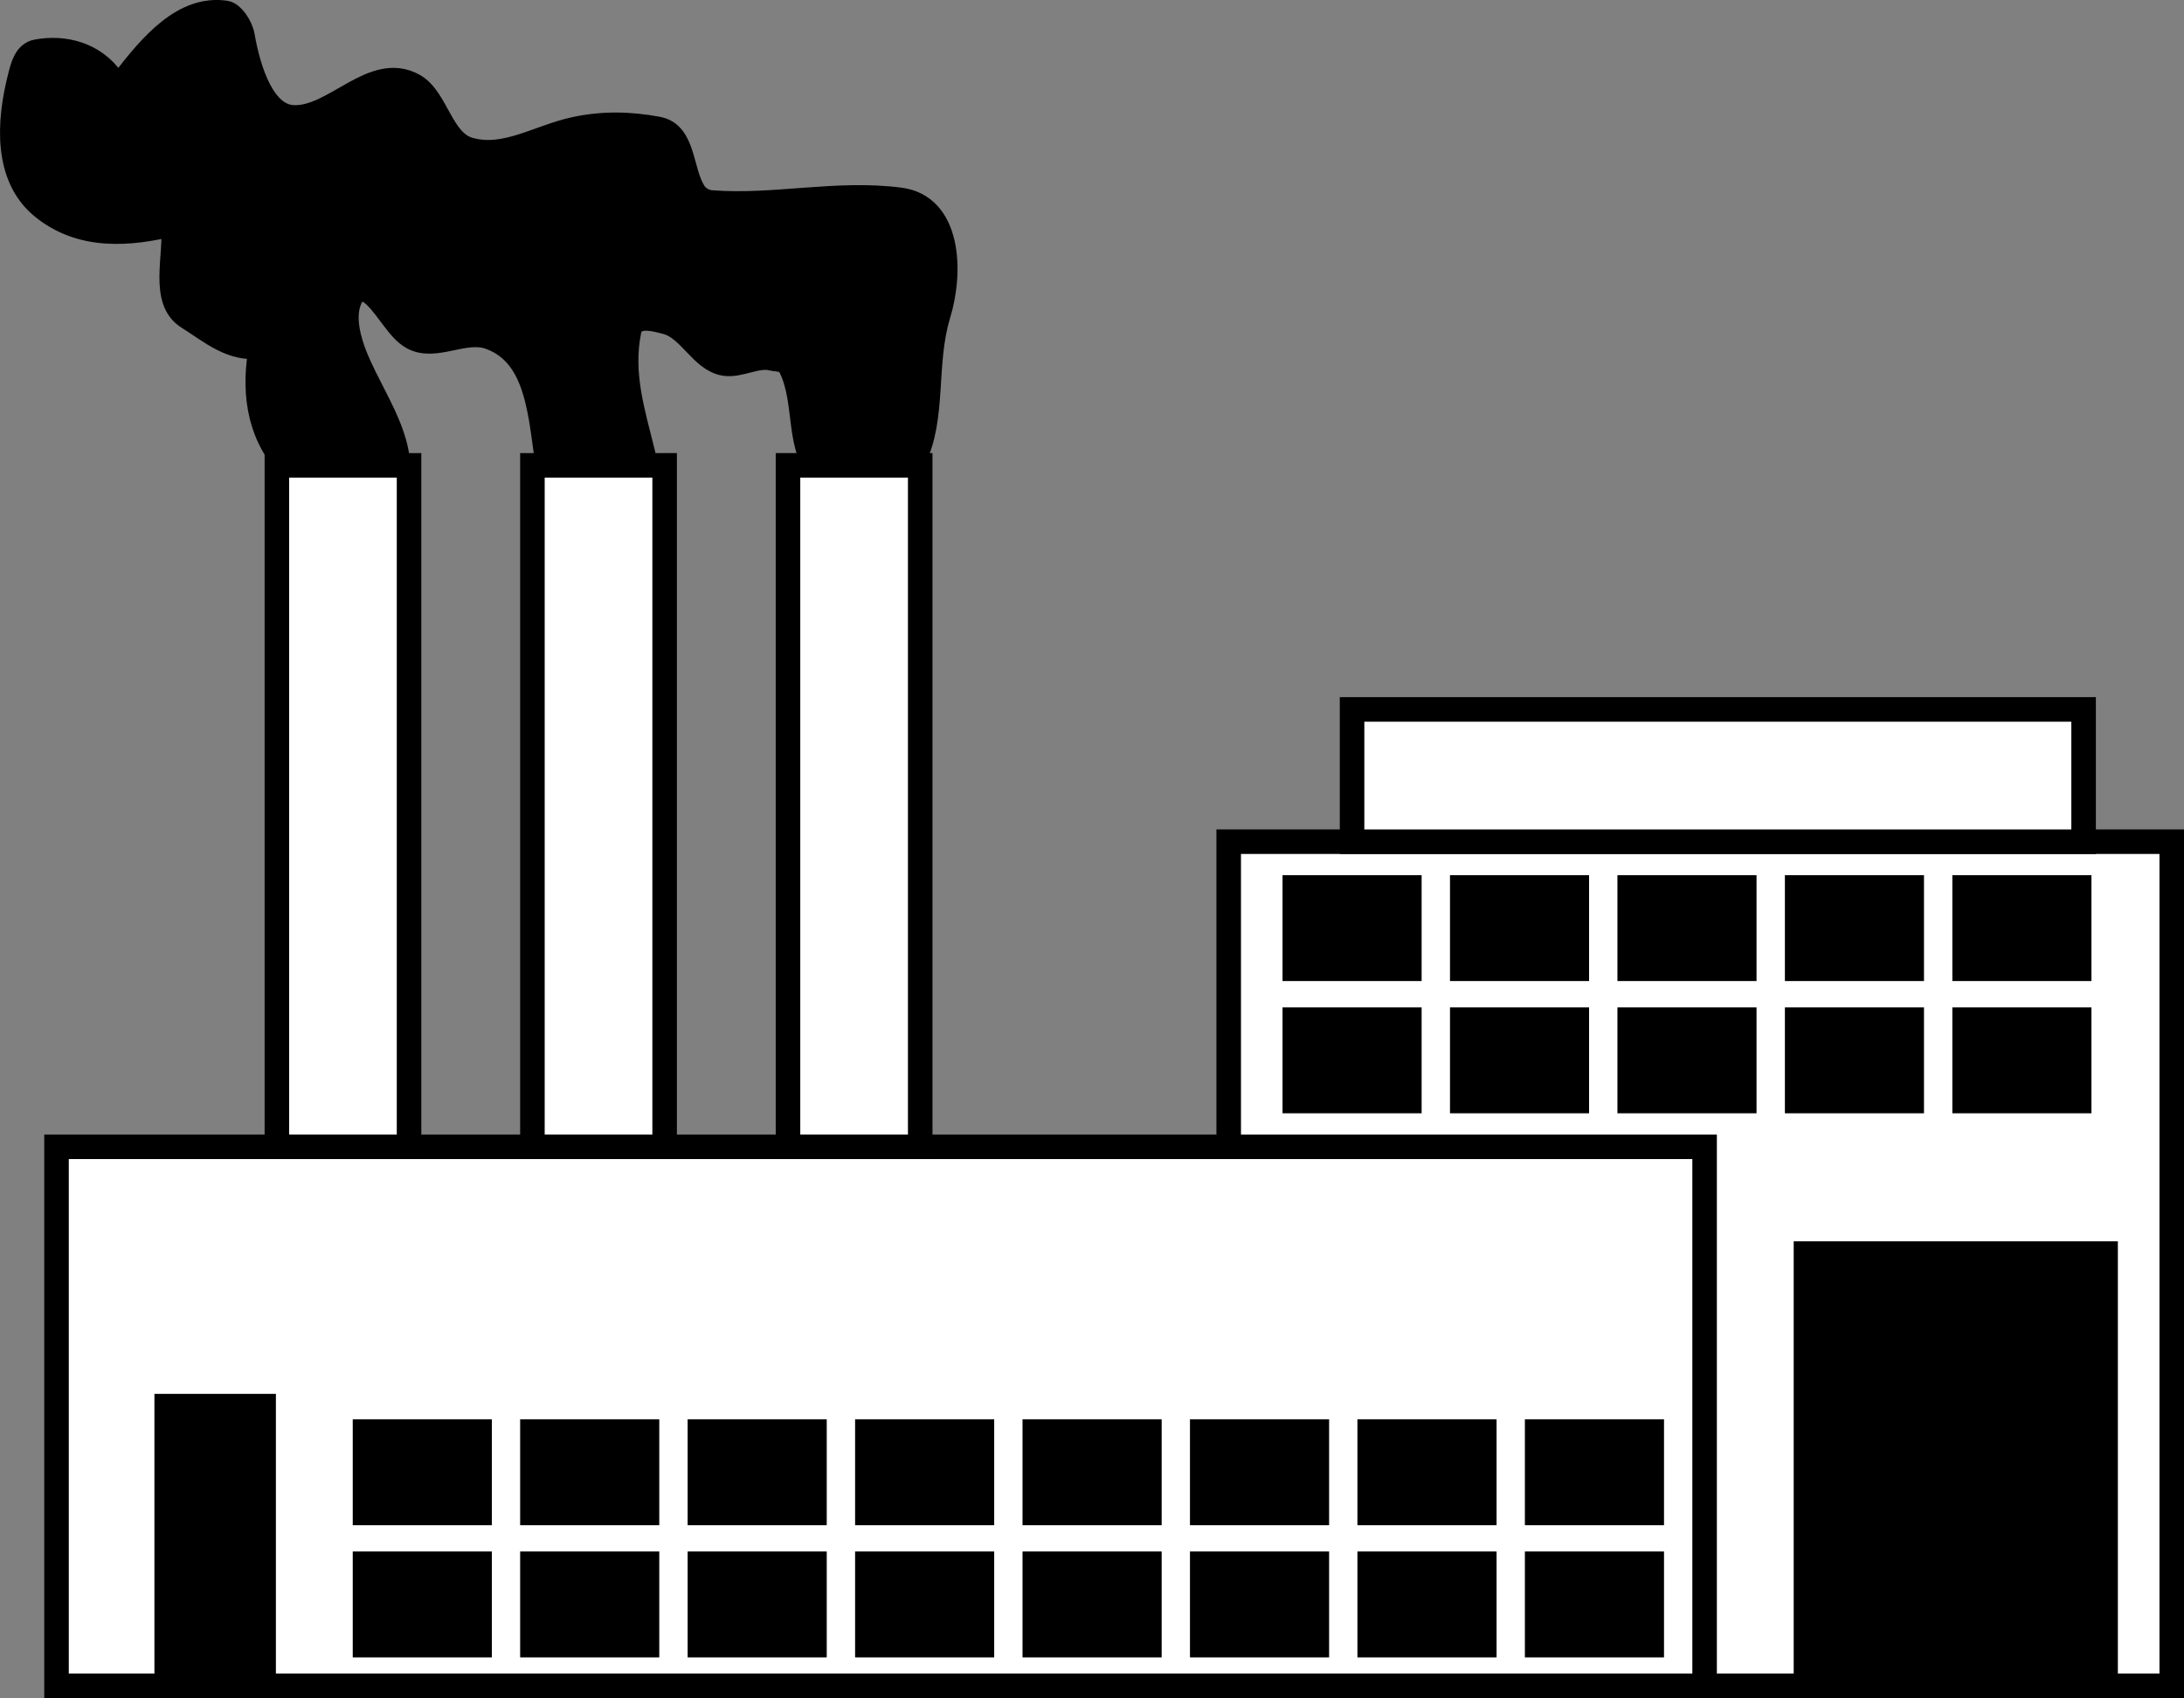 <svg xmlns="http://www.w3.org/2000/svg" width="177.242" height="137.829"><rect width="100%" height="100%" fill="#808080" stroke="none"/><path d="M23.282 37.661c-2.375-2.644-2.735-6.172-2.067-9.59-2.316.454-4.16-1.199-5.957-2.32-2.207-1.375-.925-4.98-1.195-7.586-3.598.88-7.508 1.196-10.637-1.383C.43 14.314.696 9.864 1.633 6.224c.207-.809.45-1.867 1.352-2.031 2.219-.415 4.68.19 6.148 2.343.141.211.766.211.93 0 2.211-2.87 4.86-6.008 8.266-5.484.504.078 1.203 1.05 1.347 1.867.52 2.957 1.7 6.453 4.063 6.606 3.375.21 6.523-4.45 9.848-2.575 1.851 1.047 2.207 4.551 4.488 5.196 2.937.828 5.59-1.016 8.558-1.66 2.266-.493 4.485-.446 6.75-.024 2.141.399 1.836 3.43 2.95 5.168.293.461.87.766 1.367.805 5.14.402 10.195-.89 15.36-.211 3.956.523 4.175 5.765 3.089 9.312-1.219 3.993-.289 8.383-2.008 11.785-1.328 2.618-5.125 2.899-7.293 1.133-2.277-1.855-1.234-5.843-2.726-8.726-.325-.625-1.032-.524-1.461-.633-1.246-.32-2.633.617-3.867.414-1.856-.3-2.809-2.855-4.704-3.363-1.082-.29-2.753-.727-3.043.726-.695 3.48.297 6.524 1.13 9.918.304 1.246.738 3.235-.31 3.836-2.48 1.422-6.718 1.516-7.374-2.656-.656-4.176-.735-9.133-4.719-10.59-2.09-.77-4.43 1.027-6.289.012-1.129-.617-1.918-2.29-3.031-3.364-.426-.414-1.223-.902-1.645-.406-1.137 1.332-.644 3.446-.191 4.746 1.37 3.942 5.191 8.157 3.05 12.309-1.824 3.543-6.523 2.062-8.238-1.504-.207-.43.094-1.238-.148-1.512"/><path fill="none" stroke="#000" stroke-width="1.991" d="M23.282 37.661c-2.375-2.644-2.735-6.172-2.067-9.59-2.316.454-4.16-1.199-5.957-2.32-2.207-1.375-.925-4.98-1.195-7.586-3.598.88-7.508 1.196-10.637-1.383C.43 14.314.696 9.864 1.633 6.224c.207-.809.45-1.867 1.352-2.031 2.219-.415 4.68.19 6.148 2.343.141.211.766.211.93 0 2.211-2.87 4.86-6.008 8.266-5.484.504.078 1.203 1.05 1.347 1.867.52 2.957 1.7 6.453 4.063 6.606 3.375.21 6.523-4.45 9.848-2.575 1.851 1.047 2.207 4.551 4.488 5.196 2.937.828 5.59-1.016 8.558-1.66 2.266-.493 4.485-.446 6.75-.024 2.141.399 1.836 3.43 2.95 5.168.293.461.87.766 1.367.805 5.14.402 10.195-.89 15.36-.211 3.956.523 4.175 5.765 3.089 9.312-1.219 3.992-.289 8.383-2.008 11.785-1.328 2.618-5.125 2.899-7.293 1.133-2.277-1.855-1.234-5.843-2.726-8.726-.325-.625-1.032-.524-1.461-.633-1.246-.32-2.633.617-3.867.414-1.856-.3-2.809-2.856-4.704-3.363-1.082-.29-2.753-.727-3.043.726-.695 3.48.297 6.524 1.13 9.918.304 1.246.738 3.235-.31 3.836-2.48 1.422-6.718 1.516-7.374-2.656-.656-4.176-.735-9.133-4.719-10.59-2.09-.77-4.43 1.027-6.289.012-1.129-.617-1.918-2.29-3.031-3.364-.426-.414-1.223-.902-1.645-.406-1.137 1.332-.644 3.446-.191 4.746 1.37 3.942 5.191 8.157 3.05 12.309-1.824 3.543-6.523 2.062-8.238-1.504-.207-.43.094-1.238-.148-1.512zm0 0"/><path fill="#fff" d="M176.247 136.833V68.318H99.715v68.515h76.532"/><path fill="none" stroke="#000" stroke-width="1.991" d="M176.247 136.833V68.318H99.715v68.515zm0 0"/><path fill="#fff" d="M138.337 136.833v-43.75H4.587v43.75h133.75"/><path fill="none" stroke="#000" stroke-width="1.991" d="M138.337 136.833v-43.75H4.587v43.75zm0 0"/><path fill="#fff" d="M22.47 37.77v55.313h10.726V37.771H22.469"/><path fill="none" stroke="#000" stroke-width="1.991" d="M22.47 37.77v55.313h10.726V37.771zm0 0"/><path fill="#fff" d="M43.208 37.77v55.313h10.73V37.771h-10.73"/><path fill="none" stroke="#000" stroke-width="1.991" d="M43.208 37.77v55.313h10.73V37.771zm0 0"/><path fill="#fff" d="M63.95 37.77v55.313h10.73V37.771H63.95"/><path fill="none" stroke="#000" stroke-width="1.991" d="M63.95 37.77v55.313h10.73V37.771zm0 0"/><path fill="#fff" d="M169.094 57.583v10.735h-59.367V57.583h59.367"/><path fill="none" stroke="#000" stroke-width="1.991" d="M169.094 57.583v10.735h-59.367V57.583zm0 0"/><path d="M114.376 78.634v-6.602h-9.297v6.602h9.297"/><path fill="none" stroke="#000" stroke-width="1.991" d="M114.376 78.634v-6.602h-9.297v6.602zm0 0"/><path d="M114.376 89.368v-6.605h-9.297v6.605h9.297"/><path fill="none" stroke="#000" stroke-width="1.991" d="M114.376 89.368v-6.605h-9.297v6.605zm0 0"/><path d="M127.965 78.634v-6.602h-9.296v6.602h9.296"/><path fill="none" stroke="#000" stroke-width="1.991" d="M127.965 78.634v-6.602h-9.296v6.602zm0 0"/><path d="M127.965 89.368v-6.605h-9.296v6.605h9.296"/><path fill="none" stroke="#000" stroke-width="1.991" d="M127.965 89.368v-6.605h-9.296v6.605zm0 0"/><path d="M141.555 78.634v-6.602h-9.297v6.602h9.297"/><path fill="none" stroke="#000" stroke-width="1.991" d="M141.555 78.634v-6.602h-9.297v6.602zm0 0"/><path d="M141.555 89.368v-6.605h-9.297v6.605h9.297"/><path fill="none" stroke="#000" stroke-width="1.991" d="M141.555 89.368v-6.605h-9.297v6.605zm0 0"/><path d="M155.145 78.634v-6.602h-9.297v6.602h9.297"/><path fill="none" stroke="#000" stroke-width="1.991" d="M155.145 78.634v-6.602h-9.297v6.602zm0 0"/><path d="M155.145 89.368v-6.605h-9.297v6.605h9.297"/><path fill="none" stroke="#000" stroke-width="1.991" d="M155.145 89.368v-6.605h-9.297v6.605zm0 0"/><path d="M168.735 78.634v-6.602h-9.297v6.602h9.297"/><path fill="none" stroke="#000" stroke-width="1.991" d="M168.735 78.634v-6.602h-9.297v6.602zm0 0"/><path d="M168.735 89.368v-6.605h-9.297v6.605h9.297"/><path fill="none" stroke="#000" stroke-width="1.991" d="M168.735 89.368v-6.605h-9.297v6.605zm0 0"/><path d="M146.563 101.751v35.082h24.316v-35.082h-24.316"/><path fill="none" stroke="#000" stroke-width="1.991" d="M146.563 101.751v35.082h24.316v-35.082zm0 0"/><path d="M21.395 136.833v-22.7h-7.867v22.7h7.867"/><path fill="none" stroke="#000" stroke-width="1.991" d="M21.395 136.833v-22.7h-7.867v22.7zm0 0"/><path d="M79.688 122.802v-6.606h-9.297v6.606h9.297"/><path fill="none" stroke="#000" stroke-width="1.991" d="M79.688 122.802v-6.606h-9.297v6.606zm0 0"/><path d="M79.688 133.532v-6.605h-9.297v6.605h9.297"/><path fill="none" stroke="#000" stroke-width="1.991" d="M79.688 133.532v-6.605h-9.297v6.605zm0 0"/><path d="M93.278 122.802v-6.606h-9.3v6.606h9.3"/><path fill="none" stroke="#000" stroke-width="1.991" d="M93.278 122.802v-6.606h-9.3v6.606zm0 0"/><path d="M93.278 133.532v-6.605h-9.3v6.605h9.3"/><path fill="none" stroke="#000" stroke-width="1.991" d="M93.278 133.532v-6.605h-9.3v6.605zm0 0"/><path d="M106.868 122.802v-6.606h-9.301v6.606h9.3"/><path fill="none" stroke="#000" stroke-width="1.991" d="M106.868 122.802v-6.606h-9.301v6.606zm0 0"/><path d="M106.868 133.532v-6.605h-9.301v6.605h9.3"/><path fill="none" stroke="#000" stroke-width="1.991" d="M106.868 133.532v-6.605h-9.301v6.605zm0 0"/><path d="M120.458 122.802v-6.606h-9.301v6.606h9.3"/><path fill="none" stroke="#000" stroke-width="1.991" d="M120.458 122.802v-6.606h-9.301v6.606zm0 0"/><path d="M120.458 133.532v-6.605h-9.301v6.605h9.3"/><path fill="none" stroke="#000" stroke-width="1.991" d="M120.458 133.532v-6.605h-9.301v6.605zm0 0"/><path d="M134.047 122.802v-6.606h-9.3v6.606h9.3"/><path fill="none" stroke="#000" stroke-width="1.991" d="M134.047 122.802v-6.606h-9.3v6.606zm0 0"/><path d="M134.047 133.532v-6.605h-9.3v6.605h9.3"/><path fill="none" stroke="#000" stroke-width="1.991" d="M134.047 133.532v-6.605h-9.3v6.605zm0 0"/><path d="M38.919 122.802v-6.606h-9.297v6.606h9.297"/><path fill="none" stroke="#000" stroke-width="1.991" d="M38.919 122.802v-6.606h-9.297v6.606zm0 0"/><path d="M38.919 133.532v-6.605h-9.297v6.605h9.297"/><path fill="none" stroke="#000" stroke-width="1.991" d="M38.919 133.532v-6.605h-9.297v6.605zm0 0"/><path d="M52.508 122.802v-6.606h-9.3v6.606h9.3"/><path fill="none" stroke="#000" stroke-width="1.991" d="M52.508 122.802v-6.606h-9.3v6.606zm0 0"/><path d="M52.508 133.532v-6.605h-9.3v6.605h9.3"/><path fill="none" stroke="#000" stroke-width="1.991" d="M52.508 133.532v-6.605h-9.3v6.605zm0 0"/><path d="M66.098 122.802v-6.606h-9.297v6.606h9.297"/><path fill="none" stroke="#000" stroke-width="1.991" d="M66.098 122.802v-6.606h-9.297v6.606zm0 0"/><path d="M66.098 133.532v-6.605h-9.297v6.605h9.297"/><path fill="none" stroke="#000" stroke-width="1.991" d="M66.098 133.532v-6.605h-9.297v6.605zm0 0"/></svg>
